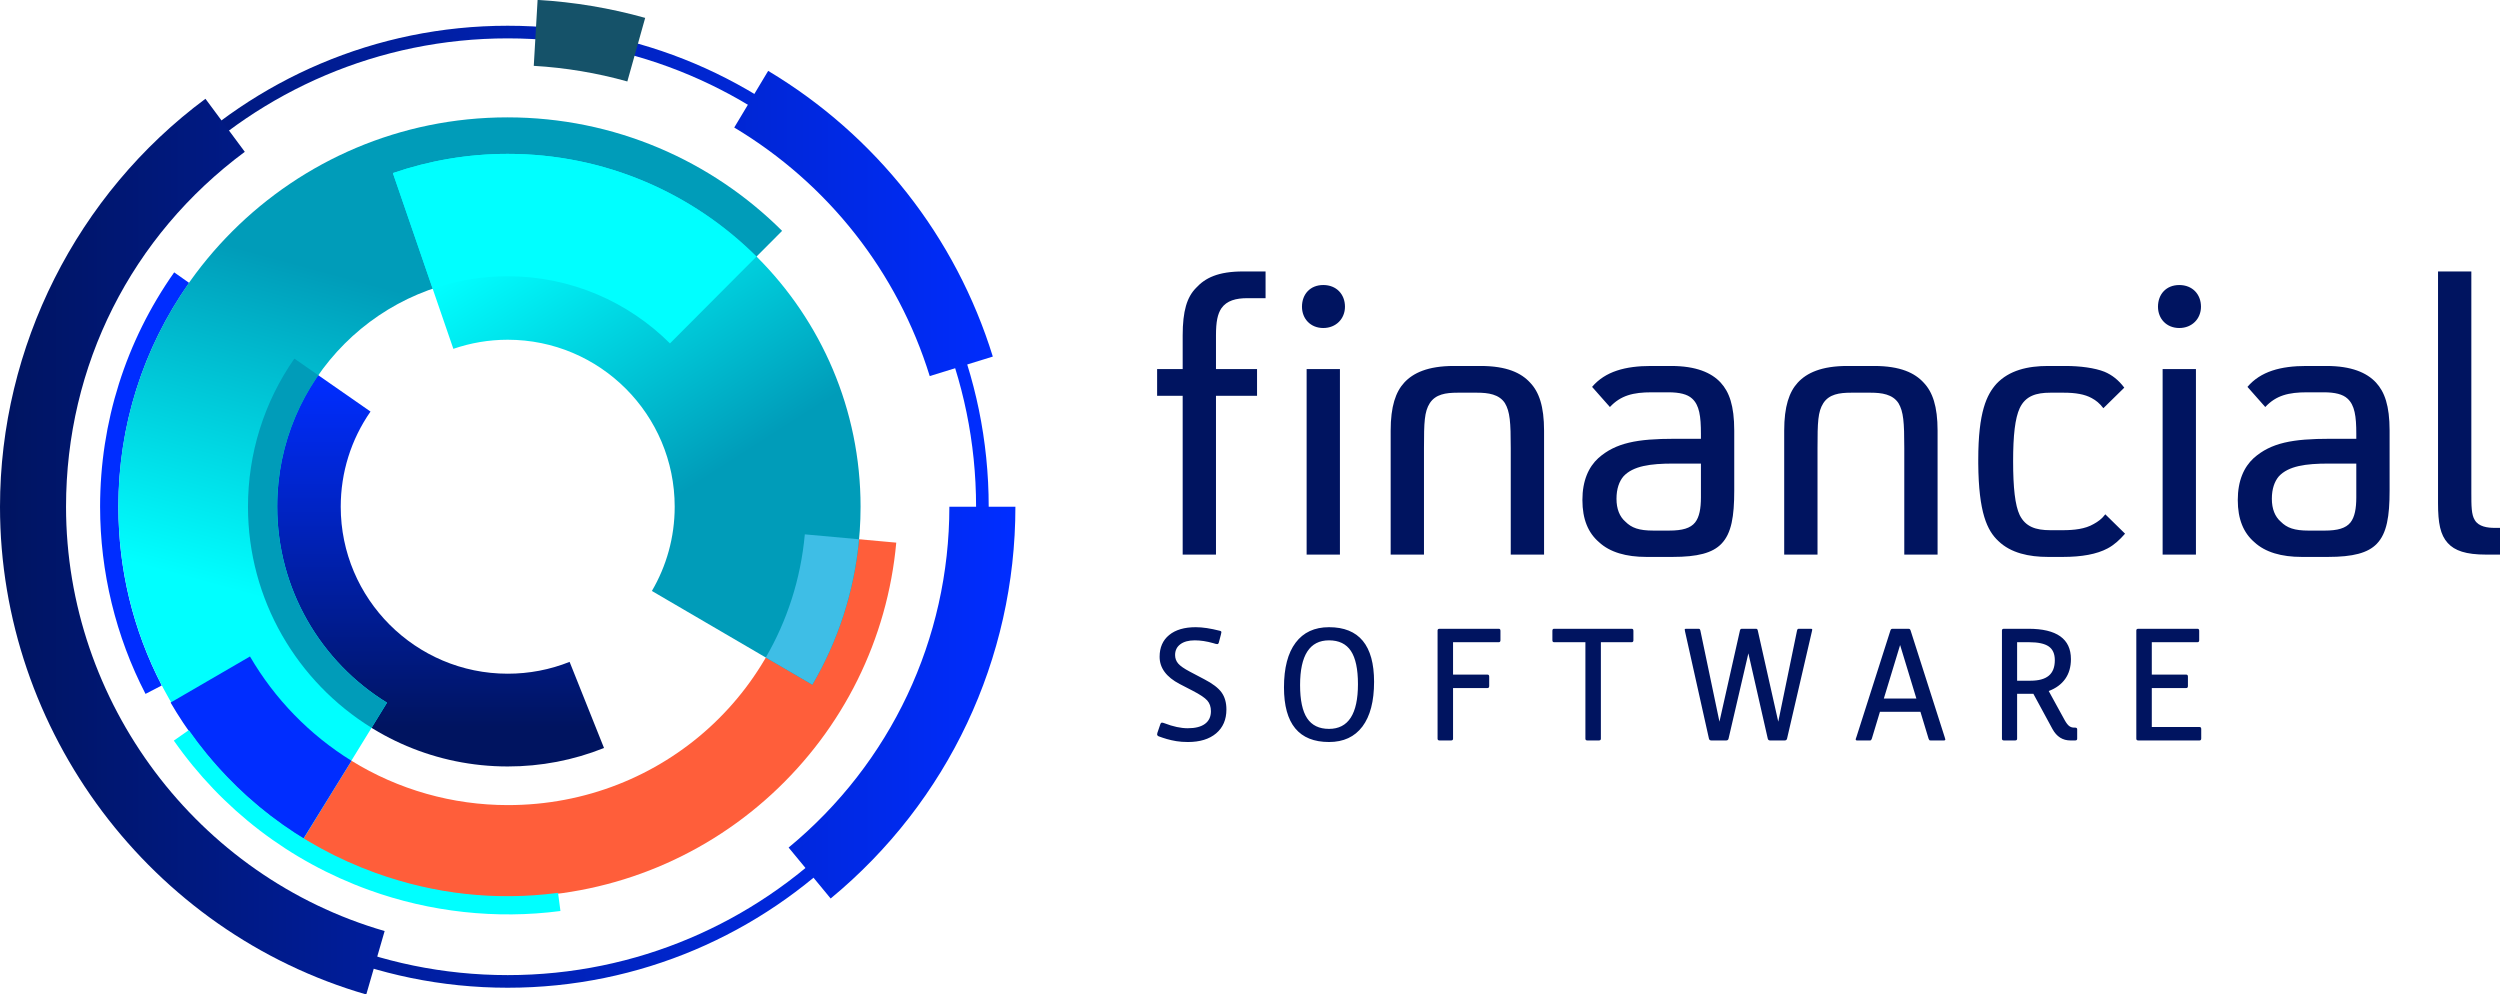 <svg width="181" height="72" viewBox="0 0 181 72" fill="none" xmlns="http://www.w3.org/2000/svg">
<path d="M36.758 55.492C26.389 55.492 17.954 47.056 17.954 36.688C17.954 32.829 19.115 29.12 21.312 25.962L26.825 29.797C25.415 31.824 24.669 34.207 24.669 36.688C24.669 43.354 30.092 48.776 36.758 48.776C38.308 48.776 39.816 48.488 41.239 47.919L43.731 54.155C41.512 55.042 39.166 55.492 36.758 55.492Z" fill="url(#paint0_linear_215_4630)"/>
<path d="M36.776 64.936C31.525 64.936 26.399 63.483 21.952 60.733L25.447 55.079C28.843 57.179 32.761 58.289 36.776 58.289C48.015 58.289 57.255 49.861 58.269 38.687L64.889 39.287C64.255 46.273 61.05 52.743 55.864 57.505C50.645 62.297 43.866 64.936 36.776 64.936Z" fill="#FF5E3A"/>
<path d="M10.535 50.238C8.384 46.084 7.247 41.398 7.247 36.689C7.247 30.571 9.102 24.703 12.611 19.719L13.695 20.482C10.344 25.242 8.572 30.846 8.572 36.689C8.572 41.251 9.629 45.605 11.712 49.628L10.535 50.238Z" fill="#002DFF"/>
<path d="M36.757 71.512C17.555 71.512 1.934 55.89 1.934 36.688C1.934 17.486 17.555 1.864 36.757 1.864C55.959 1.864 71.582 17.486 71.582 36.688C71.582 55.89 55.959 71.512 36.757 71.512ZM36.757 2.778C18.059 2.778 2.848 17.99 2.848 36.688C2.848 55.386 18.059 70.598 36.757 70.598C55.455 70.598 70.668 55.386 70.668 36.688C70.668 17.991 55.456 2.778 36.757 2.778Z" fill="url(#paint1_linear_215_4630)"/>
<path d="M60.14 65.051L57.096 61.363C64.492 55.26 68.734 46.266 68.734 36.688H73.515C73.515 47.698 68.64 58.036 60.14 65.051Z" fill="url(#paint2_linear_215_4630)"/>
<path d="M67.312 27.228C64.981 19.693 59.955 13.303 53.159 9.233L55.615 5.131C63.424 9.807 69.2 17.153 71.88 25.815L67.312 27.228Z" fill="url(#paint3_linear_215_4630)"/>
<path d="M45.419 5.898C43.219 5.281 40.94 4.9 38.645 4.767L38.922 -0.007C41.56 0.147 44.181 0.585 46.711 1.295L45.419 5.898Z" fill="#155269"/>
<path d="M26.518 72C10.905 67.48 0 52.959 0 36.688C0 25.105 5.56 14.063 14.874 7.152L17.723 10.992C9.498 17.095 4.781 26.461 4.781 36.688C4.781 50.843 14.267 63.476 27.848 67.407L26.518 72Z" fill="url(#paint4_linear_215_4630)"/>
<path d="M36.739 8.497C21.18 8.497 8.566 21.11 8.566 36.67C8.566 46.824 13.94 55.721 21.997 60.678L28.017 50.875C23.25 47.942 20.07 42.678 20.07 36.67C20.07 27.464 27.533 20.001 36.739 20.001C41.332 20.001 45.49 21.858 48.505 24.863L56.625 16.715C51.529 11.637 44.501 8.497 36.739 8.497Z" fill="url(#paint5_linear_215_4630)"/>
<path d="M21.952 60.734C18.002 58.292 14.682 54.88 12.352 50.867L18.099 47.529C19.883 50.6 22.424 53.211 25.447 55.08L21.952 60.734Z" fill="#002DFF"/>
<path d="M58.814 49.574C61.029 45.79 62.305 41.389 62.305 36.688C62.305 22.579 50.867 11.141 36.758 11.141C33.848 11.141 31.055 11.634 28.449 12.53L28.477 12.625L32.823 25.256C34.057 24.831 35.38 24.597 36.758 24.597C43.435 24.597 48.848 30.011 48.848 36.688C48.848 38.913 48.245 40.996 47.196 42.786L58.814 49.574Z" fill="url(#paint6_linear_215_4630)"/>
<path d="M48.505 24.863L54.771 18.575C50.152 13.981 43.787 11.141 36.758 11.141C33.848 11.141 31.055 11.634 28.449 12.53L28.477 12.625L31.326 20.904C33.024 20.321 34.843 20 36.739 20C41.332 20 45.49 21.858 48.505 24.863Z" fill="#00FFFF"/>
<path d="M20.07 36.669C20.07 33.137 21.172 29.864 23.046 27.168L21.312 25.962C19.115 29.12 17.954 32.829 17.954 36.688C17.954 43.444 21.537 49.377 26.901 52.692L28.017 50.875C23.25 47.941 20.07 42.677 20.07 36.669Z" fill="#009CB9"/>
<path d="M55.442 47.604L58.814 49.574C60.655 46.429 61.844 42.858 62.194 39.043L58.269 38.687C57.974 41.939 56.977 44.956 55.442 47.604Z" fill="#3EBEE6"/>
<path d="M40.576 65.957C35.938 66.566 31.145 66.04 26.717 64.438C20.964 62.356 16.078 58.615 12.585 53.62L13.671 52.86C17.006 57.631 21.674 61.203 27.168 63.191C31.458 64.744 35.911 65.232 40.403 64.643L40.576 65.957Z" fill="#00FFFF"/>
<path d="M179.99 40.153H181V38.218H180.607C180.103 38.218 179.457 38.134 179.177 37.658C178.925 37.265 178.925 36.62 178.925 35.667V19.654H176.513V36.424C176.513 37.882 176.681 38.723 177.214 39.312C177.719 39.873 178.532 40.153 179.99 40.153ZM170.175 37.825C169.838 38.246 169.25 38.415 168.296 38.415H167.146C166.109 38.415 165.576 38.218 165.128 37.77C164.707 37.405 164.482 36.844 164.482 36.115C164.482 35.386 164.678 34.853 164.987 34.489C165.688 33.731 166.95 33.563 168.577 33.563H170.596V36.003C170.596 36.816 170.484 37.433 170.175 37.825ZM172.026 27.702C171.353 26.973 170.231 26.496 168.436 26.496H166.978C165.128 26.496 163.669 26.889 162.716 28.01L164.005 29.468C164.791 28.627 165.688 28.403 167.034 28.403H168.24C169.053 28.403 169.614 28.543 169.951 28.852C170.484 29.328 170.596 30.142 170.596 31.404V31.768H168.689C165.997 31.768 164.426 32.049 163.164 33.17C162.463 33.816 162.015 34.797 162.015 36.199C162.015 37.602 162.435 38.583 163.22 39.256C164.006 39.985 165.184 40.321 166.642 40.321H168.549C170.344 40.321 171.437 40.041 172.082 39.368C172.811 38.611 173.007 37.377 173.007 35.526V31.179C173.007 29.357 172.643 28.375 172.026 27.702ZM156.574 40.153H158.986V26.72H156.574V40.153ZM157.78 23.748C158.705 23.748 159.351 23.075 159.351 22.206C159.351 21.308 158.734 20.636 157.78 20.636C156.827 20.636 156.238 21.308 156.238 22.206C156.238 23.075 156.854 23.748 157.78 23.748ZM148.273 40.321H149.367C150.714 40.321 151.807 40.125 152.592 39.704C153.069 39.452 153.462 39.087 153.854 38.639L152.424 37.236C152.172 37.573 151.891 37.769 151.583 37.938C150.966 38.302 150.153 38.386 149.339 38.386H148.442C147.376 38.386 146.647 38.134 146.226 37.292C145.89 36.592 145.75 35.301 145.75 33.395C145.75 31.516 145.89 30.282 146.226 29.553C146.647 28.655 147.432 28.431 148.442 28.431H149.423C150.264 28.431 150.938 28.543 151.442 28.824C151.751 28.992 152.003 29.188 152.284 29.553L153.798 28.067C153.378 27.506 152.901 27.141 152.368 26.917C151.667 26.636 150.601 26.496 149.536 26.496H148.273C146.815 26.496 145.469 26.805 144.544 27.786C143.843 28.571 143.226 29.805 143.226 33.283V33.563C143.254 37.125 143.871 38.414 144.684 39.172C145.581 40.041 146.899 40.321 148.273 40.321ZM129.176 40.153H131.588V32.441C131.588 30.562 131.616 29.805 132.009 29.188C132.429 28.543 133.158 28.431 134.028 28.431H135.43C136.243 28.431 137.028 28.543 137.449 29.188C137.814 29.805 137.87 30.562 137.87 32.441V40.153H140.281V31.179C140.281 29.413 139.917 28.375 139.272 27.702C138.627 27.001 137.589 26.496 135.682 26.496H133.748C131.868 26.496 130.803 27.001 130.158 27.702C129.541 28.375 129.176 29.413 129.176 31.179L129.176 40.153ZM122.726 37.825C122.39 38.246 121.801 38.414 120.848 38.414H119.698C118.66 38.414 118.127 38.218 117.679 37.769C117.258 37.405 117.034 36.844 117.034 36.115C117.034 35.386 117.23 34.853 117.539 34.488C118.24 33.731 119.501 33.563 121.128 33.563H123.147V36.002C123.147 36.816 123.035 37.433 122.726 37.825ZM124.577 27.702C123.904 26.973 122.783 26.496 120.988 26.496H119.53C117.679 26.496 116.22 26.889 115.267 28.01L116.557 29.468C117.343 28.627 118.24 28.403 119.586 28.403H120.792C121.605 28.403 122.166 28.543 122.502 28.851C123.035 29.328 123.147 30.142 123.147 31.403V31.768H121.24C118.548 31.768 116.978 32.049 115.716 33.17C115.015 33.815 114.566 34.797 114.566 36.199C114.566 37.601 114.987 38.583 115.772 39.256C116.557 39.984 117.735 40.321 119.193 40.321H121.1C122.895 40.321 123.989 40.041 124.633 39.367C125.363 38.61 125.559 37.377 125.559 35.526V31.179C125.559 29.357 125.194 28.375 124.577 27.702ZM100.684 40.153H103.096V32.441C103.096 30.562 103.125 29.805 103.517 29.188C103.938 28.543 104.666 28.431 105.536 28.431H106.938C107.751 28.431 108.537 28.543 108.957 29.188C109.322 29.805 109.378 30.562 109.378 32.441V40.153H111.79V31.179C111.79 29.412 111.425 28.375 110.78 27.702C110.135 27.001 109.098 26.496 107.19 26.496H105.256C103.377 26.496 102.311 27.001 101.666 27.702C101.049 28.375 100.684 29.412 100.684 31.179L100.684 40.153ZM94.6 40.153H97.011V26.72H94.6V40.153ZM95.805 23.748C96.731 23.748 97.376 23.075 97.376 22.205C97.376 21.308 96.759 20.635 95.805 20.635C94.852 20.635 94.263 21.308 94.263 22.205C94.263 23.075 94.88 23.748 95.805 23.748ZM86.607 20.831C85.934 21.504 85.626 22.514 85.626 24.281V26.72H83.775V28.655H85.626V40.153H88.037V28.655H91.01V26.72H88.037V24.281C88.037 23.299 88.15 22.738 88.43 22.318C88.823 21.757 89.495 21.588 90.309 21.588H91.627V19.653H90.001C88.178 19.653 87.252 20.13 86.607 20.831Z" fill="#001460"/>
<path d="M159.244 53.609C159.327 53.609 159.369 53.56 159.369 53.461V52.782C159.369 52.684 159.327 52.634 159.244 52.634H155.79V49.815H158.282C158.365 49.815 158.406 49.766 158.406 49.668V48.988C158.406 48.89 158.365 48.841 158.282 48.841H155.79V46.496H159.097C159.181 46.496 159.222 46.448 159.222 46.349V45.669C159.222 45.571 159.181 45.523 159.097 45.523H154.816C154.718 45.523 154.669 45.564 154.669 45.647V53.484C154.669 53.567 154.718 53.609 154.816 53.609L159.244 53.609ZM146.039 49.283V46.496H146.912C147.561 46.496 148.032 46.598 148.327 46.802C148.622 47.006 148.769 47.338 148.769 47.799C148.769 48.305 148.623 48.678 148.333 48.92C148.042 49.162 147.602 49.283 147.013 49.283H146.039ZM150.241 53.609C150.339 53.609 150.388 53.567 150.388 53.484V52.804C150.388 52.721 150.339 52.68 150.241 52.68H150.173C150.03 52.68 149.907 52.641 149.805 52.561C149.703 52.481 149.595 52.34 149.482 52.136L148.327 50.03C148.848 49.834 149.247 49.541 149.522 49.152C149.798 48.763 149.935 48.286 149.935 47.72C149.935 46.255 148.909 45.523 146.855 45.523H145.088C144.99 45.523 144.941 45.564 144.941 45.647V53.484C144.941 53.567 144.99 53.609 145.088 53.609H145.892C145.991 53.609 146.039 53.567 146.039 53.484V50.233H147.217L148.599 52.782C148.901 53.333 149.335 53.609 149.901 53.609L150.241 53.609ZM138.746 50.574H136.39L137.568 46.7L138.746 50.574ZM140.74 53.609C140.807 53.609 140.842 53.582 140.842 53.529C140.842 53.514 140.826 53.461 140.796 53.371L138.327 45.647C138.312 45.602 138.293 45.57 138.271 45.551C138.248 45.532 138.21 45.523 138.157 45.523H137.036C136.983 45.523 136.945 45.532 136.923 45.551C136.9 45.57 136.881 45.602 136.866 45.647L134.409 53.348C134.393 53.386 134.381 53.422 134.369 53.456C134.358 53.49 134.352 53.514 134.352 53.529C134.352 53.582 134.386 53.609 134.454 53.609H135.371C135.417 53.609 135.447 53.601 135.462 53.586C135.477 53.571 135.496 53.537 135.519 53.484L136.107 51.536H139.04L139.63 53.484C139.652 53.537 139.671 53.571 139.686 53.586C139.701 53.601 139.732 53.609 139.777 53.609H140.74ZM129.211 53.609C129.301 53.609 129.358 53.567 129.381 53.484L131.181 45.715C131.189 45.685 131.194 45.658 131.198 45.636C131.202 45.613 131.204 45.594 131.204 45.579C131.204 45.541 131.173 45.523 131.113 45.523H130.252C130.207 45.523 130.175 45.53 130.157 45.545C130.137 45.56 130.121 45.594 130.106 45.647L128.746 52.249L127.263 45.647C127.247 45.594 127.231 45.56 127.212 45.545C127.193 45.53 127.161 45.523 127.115 45.523H126.119C126.035 45.523 125.987 45.564 125.972 45.647L124.488 52.25L123.106 45.647C123.091 45.594 123.074 45.56 123.055 45.545C123.036 45.53 123.004 45.523 122.959 45.523H122.064C122.004 45.523 121.974 45.542 121.974 45.579C121.974 45.609 121.981 45.654 121.996 45.715L123.729 53.484C123.752 53.567 123.809 53.609 123.899 53.609H124.975C125.066 53.609 125.122 53.567 125.145 53.484L126.583 47.3L127.988 53.484C128.01 53.567 128.067 53.609 128.157 53.609L129.211 53.609ZM115.756 53.609C115.854 53.609 115.904 53.567 115.904 53.484V46.496H118.134C118.218 46.496 118.259 46.448 118.259 46.349V45.669C118.259 45.571 118.218 45.523 118.134 45.523H112.518C112.434 45.523 112.393 45.571 112.393 45.669V46.349C112.393 46.448 112.434 46.496 112.518 46.496H114.783V53.484C114.783 53.567 114.831 53.609 114.929 53.609H115.756ZM105.055 53.609C105.153 53.609 105.201 53.567 105.201 53.484V49.815H107.693C107.776 49.815 107.818 49.766 107.818 49.667V48.988C107.818 48.89 107.776 48.841 107.693 48.841H105.201V46.496H108.508C108.591 46.496 108.633 46.448 108.633 46.349V45.669C108.633 45.571 108.591 45.523 108.508 45.523H104.228C104.13 45.523 104.08 45.564 104.08 45.647V53.484C104.08 53.567 104.13 53.609 104.228 53.609H105.055ZM98.639 52.601C99.201 51.853 99.483 50.774 99.483 49.362C99.483 46.727 98.395 45.409 96.221 45.409C95.172 45.409 94.365 45.783 93.803 46.531C93.24 47.278 92.96 48.358 92.96 49.77C92.96 52.405 94.047 53.722 96.221 53.722C97.27 53.722 98.076 53.348 98.639 52.601ZM94.635 52C94.295 51.487 94.126 50.687 94.126 49.599C94.126 47.44 94.824 46.361 96.221 46.361C96.938 46.361 97.467 46.617 97.807 47.13C98.146 47.644 98.316 48.444 98.316 49.531C98.316 51.691 97.618 52.771 96.221 52.771C95.503 52.771 94.975 52.514 94.635 52ZM83.831 52.952C83.824 52.974 83.812 53.007 83.798 53.048C83.782 53.09 83.775 53.126 83.775 53.156C83.775 53.231 83.816 53.284 83.9 53.314C84.081 53.382 84.275 53.446 84.483 53.507C84.69 53.567 84.919 53.618 85.168 53.66C85.417 53.701 85.696 53.722 86.006 53.722C86.874 53.722 87.555 53.512 88.05 53.094C88.544 52.674 88.792 52.099 88.792 51.366C88.792 50.868 88.675 50.457 88.441 50.132C88.207 49.807 87.791 49.49 87.195 49.181L86.142 48.626C85.727 48.407 85.445 48.211 85.298 48.037C85.151 47.863 85.077 47.659 85.077 47.425C85.077 47.093 85.203 46.833 85.456 46.644C85.709 46.455 86.058 46.361 86.504 46.361C86.919 46.361 87.365 46.429 87.841 46.565C87.976 46.61 88.071 46.633 88.124 46.633C88.153 46.633 88.176 46.627 88.192 46.615C88.207 46.604 88.222 46.58 88.237 46.542L88.395 45.941C88.418 45.851 88.429 45.794 88.429 45.771C88.429 45.719 88.392 45.685 88.316 45.669C87.644 45.496 87.063 45.409 86.572 45.409C85.749 45.409 85.107 45.598 84.647 45.976C84.186 46.353 83.956 46.878 83.956 47.55C83.956 48.358 84.439 49.015 85.405 49.52L86.346 50.007C86.874 50.279 87.227 50.515 87.405 50.715C87.582 50.915 87.671 51.174 87.671 51.491C87.671 51.891 87.527 52.197 87.24 52.408C86.953 52.62 86.538 52.725 85.995 52.725C85.496 52.725 84.933 52.605 84.307 52.363C84.224 52.333 84.164 52.318 84.126 52.318C84.073 52.318 84.031 52.363 84.001 52.453L83.831 52.952Z" fill="#001460"/>
<defs>
<linearGradient id="paint0_linear_215_4630" x1="30.843" y1="55.01" x2="30.843" y2="27.488" gradientUnits="userSpaceOnUse">
<stop offset="0.085" stop-color="#001460"/>
<stop offset="1" stop-color="#002DFF"/>
</linearGradient>
<linearGradient id="paint1_linear_215_4630" x1="1.934" y1="36.688" x2="71.582" y2="36.688" gradientUnits="userSpaceOnUse">
<stop stop-color="#001460"/>
<stop offset="1" stop-color="#002DFF"/>
</linearGradient>
<linearGradient id="paint2_linear_215_4630" x1="-0.332" y1="50.87" x2="73.145" y2="50.87" gradientUnits="userSpaceOnUse">
<stop stop-color="#001460"/>
<stop offset="1" stop-color="#002DFF"/>
</linearGradient>
<linearGradient id="paint3_linear_215_4630" x1="-0.332" y1="16.18" x2="73.145" y2="16.18" gradientUnits="userSpaceOnUse">
<stop stop-color="#001460"/>
<stop offset="1" stop-color="#002DFF"/>
</linearGradient>
<linearGradient id="paint4_linear_215_4630" x1="-0.332" y1="39.576" x2="73.145" y2="39.576" gradientUnits="userSpaceOnUse">
<stop stop-color="#001460"/>
<stop offset="1" stop-color="#002DFF"/>
</linearGradient>
<linearGradient id="paint5_linear_215_4630" x1="33.276" y1="22.3" x2="26.919" y2="45.5" gradientUnits="userSpaceOnUse">
<stop stop-color="#009CB9"/>
<stop offset="1" stop-color="#00FFFF"/>
</linearGradient>
<linearGradient id="paint6_linear_215_4630" x1="37.257" y1="11.162" x2="55.013" y2="38.829" gradientUnits="userSpaceOnUse">
<stop offset="0.15" stop-color="#00FFFF"/>
<stop offset="0.828" stop-color="#009CB9"/>
</linearGradient>
</defs>
</svg>
